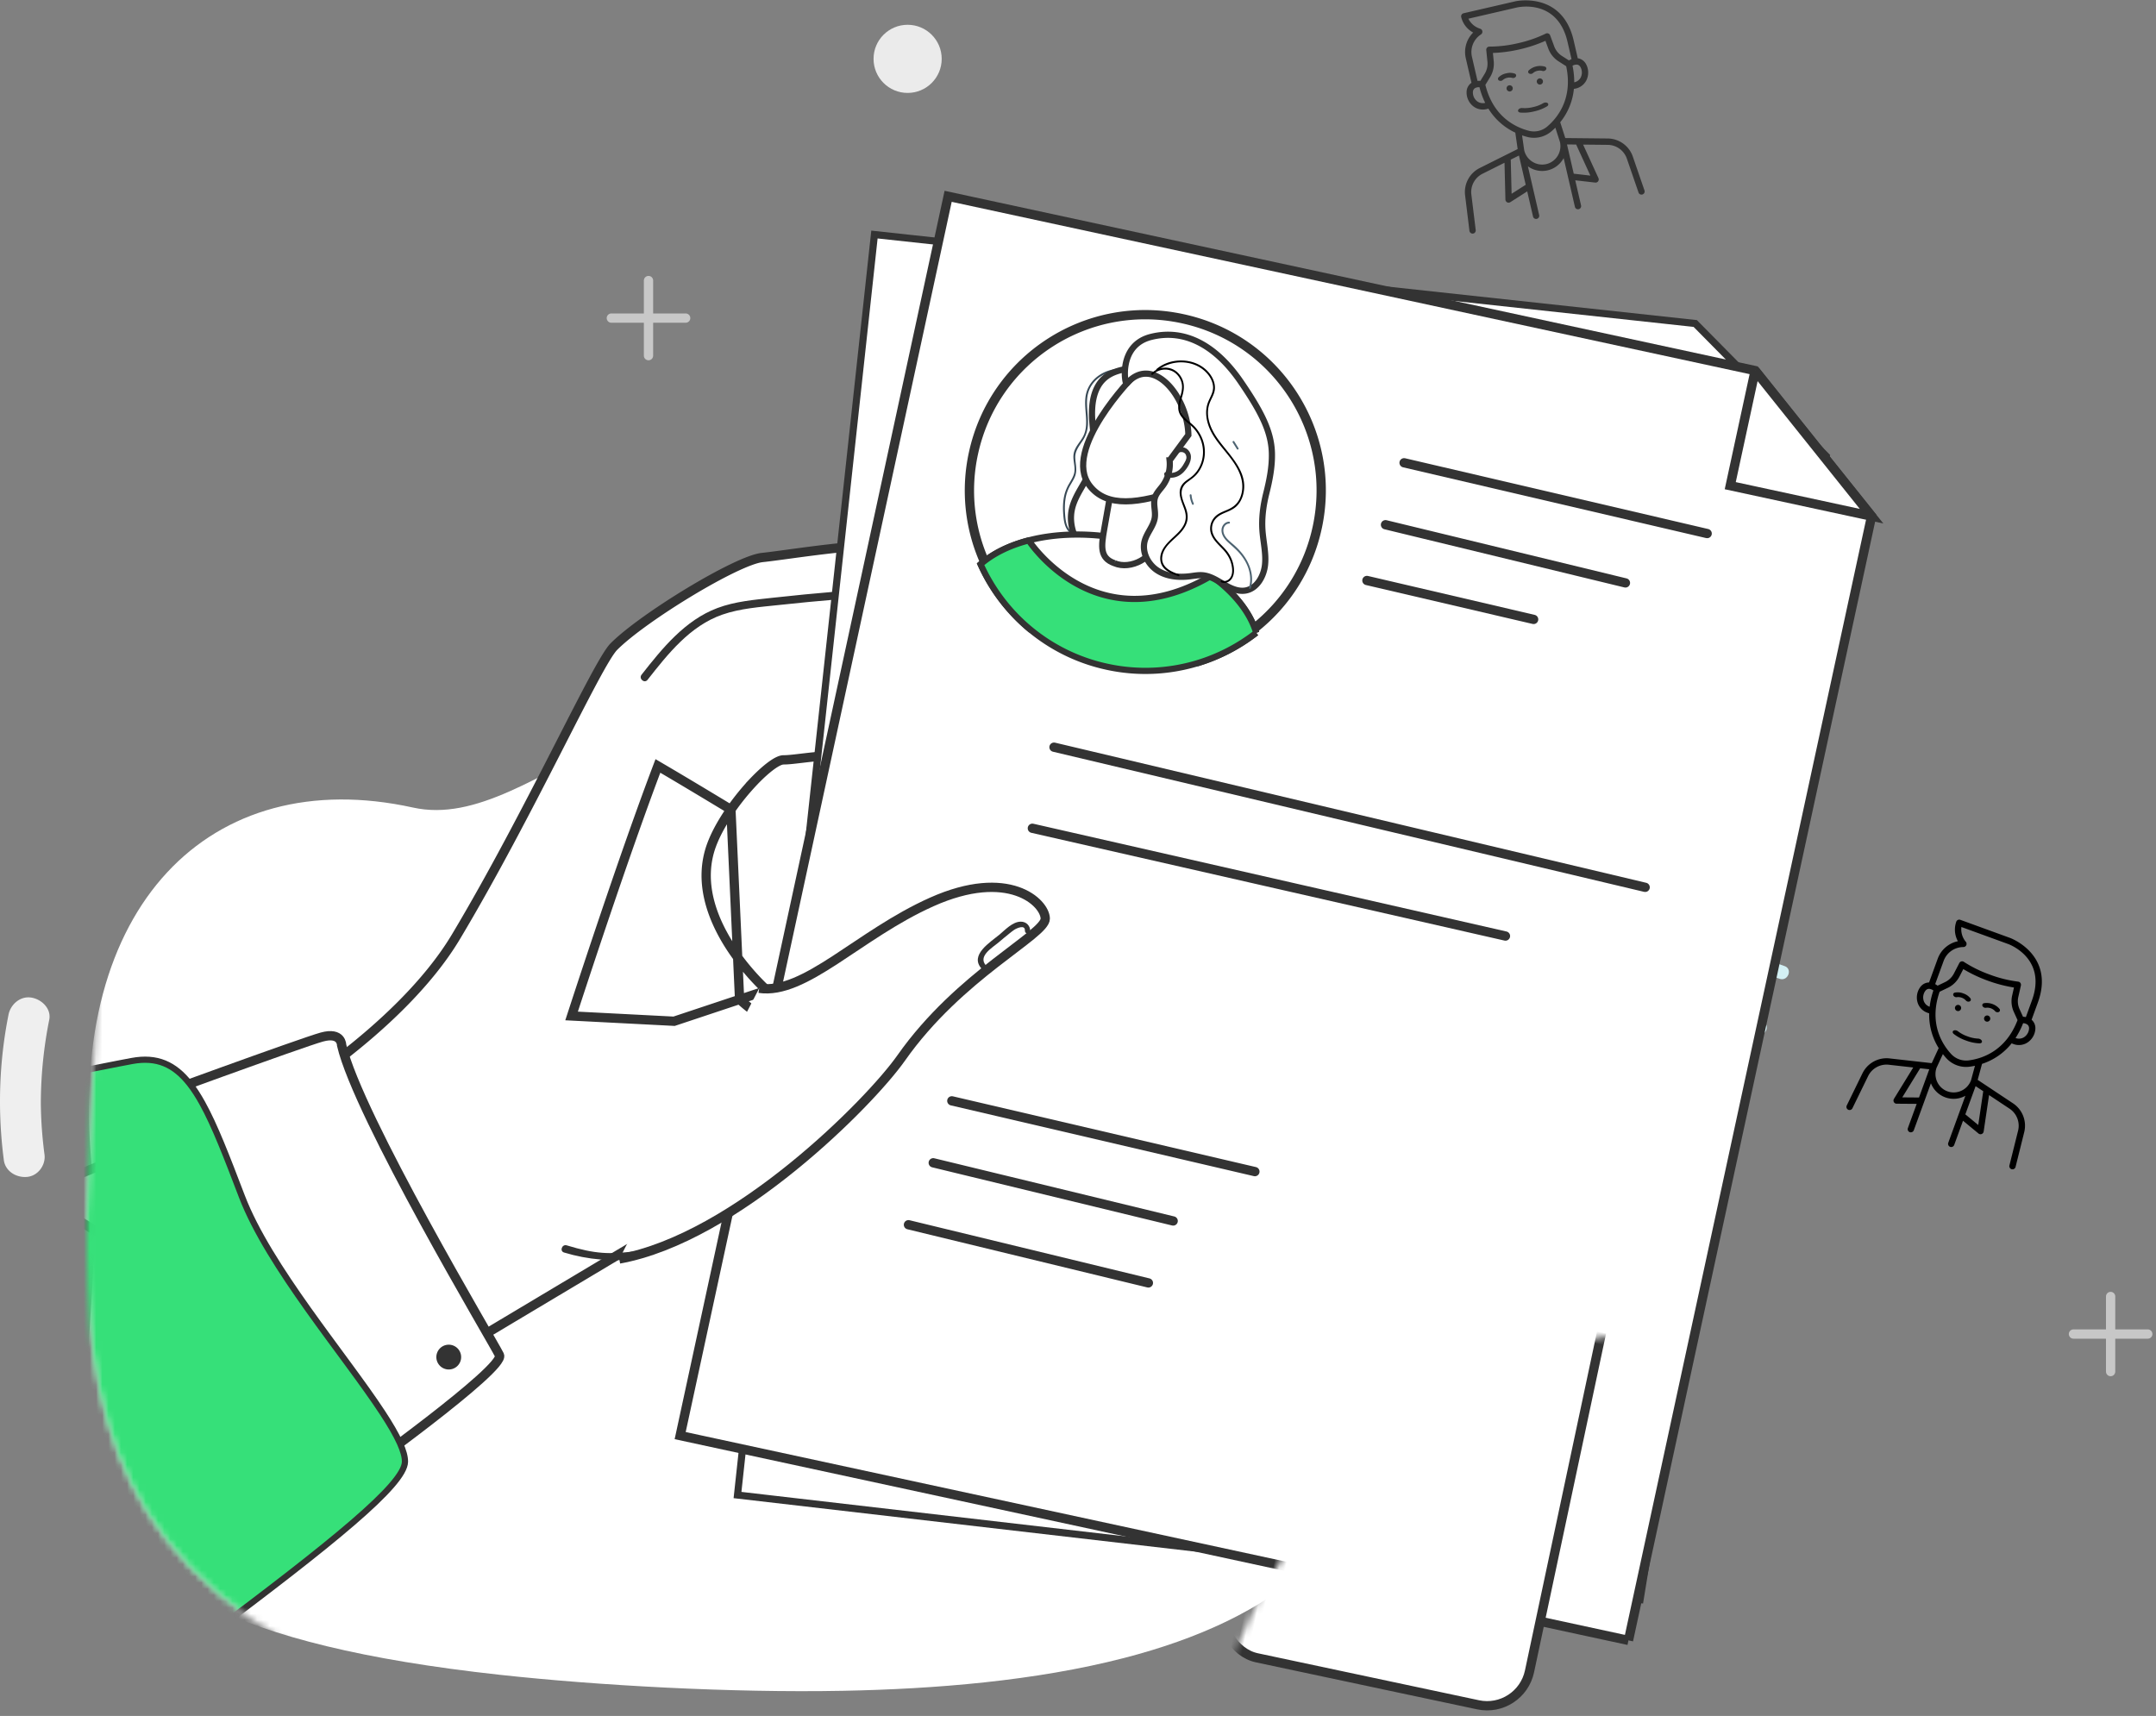 <svg width="348" height="277" xmlns="http://www.w3.org/2000/svg" xmlns:xlink="http://www.w3.org/1999/xlink"><rect width="100%" height="100%" fill="#808080" stroke="none"/><defs><path d="M1.254 151.314c6.19 78.483-35.552 139.17 105.2 157.637 24.915 3.268 59.347 5.609 88.404 4.932 23.543-.546 49.435-3.047 72.316-10.146 37.788-11.736 65.937-35.575 66.811-82.007.892-47.511-38.483-78.522-32.18-98.037C321.308 63.3 289.675 19.345 227.208 3.735c-79.05-19.751-110.948 45.67-143.183 37.162C31.777 27.106-5.046 71.411 1.255 151.314" id="a"/></defs><g fill="none" fill-rule="evenodd"><path d="M7.95 164.602a69.397 69.397 0 00-1.358 13.132c0 .074 0 .881-.002.495-.003-.33.005.284.006.342a67.728 67.728 0 00.589 7.813c.216 1.65-1.013 3.432-2.814 3.6-1.764.164-3.517-.934-3.75-2.702-1.023-7.799-.79-15.768.754-23.49.327-1.629 1.867-3.057 3.708-2.75 1.68.28 3.217 1.809 2.867 3.56" fill="#EFEFEF"/><g transform="translate(14 -23)"><mask id="b" fill="#fff"><use xlink:href="#a"/></mask><path d="M.786 211.03c3.88 40.992-22.283 72.688 65.935 82.333 15.616 1.707 37.197 2.93 55.409 2.576 14.755-.285 30.983-1.592 45.324-5.3 23.684-6.129 41.327-18.58 41.875-42.831.559-24.815-24.12-41.011-20.17-51.204 12.224-31.543-7.602-54.5-46.754-62.653-49.546-10.316-69.538 23.853-89.742 19.41C19.917 146.156-3.163 169.296.786 211.03" fill="#FFF" mask="url(#b)"/><path d="M228.021 99.297a27.748 27.748 0 01-8.534 2.843c-4.497.72-9.236.335-13.821-1.336a27.534 27.534 0 01-10.88-7.257 27.394 27.394 0 01-4.224-6.062c2.352-1.007 5.167-1.619 8.258-1.782a34.659 34.659 0 017.173.384h.003c1.274.195 2.565.46 3.867.8a38.41 38.41 0 016.396 2.27c2.268 1.047 4.31 2.275 6.07 3.627 2.566 1.972 4.527 4.205 5.692 6.513" fill="#FFCFBF" mask="url(#b)"/><path d="M215.301 96.913c2.66.336.487-6.682.487-6.682l4.428-10.097c1.293-2.948.062-6.376-2.75-7.656-2.812-1.28-4.268-1.414-5.56 1.534l-6.13 12.52c-1.292 2.947 5.77 9.907 9.525 10.38" fill="#FFCFBF" mask="url(#b)"/><path d="M212.784 81.76c1.89 1.753 3.967 2.888 6.519 3.142.541.054.617-.827.074-.88-2.41-.241-4.324-1.338-6.102-2.987-.408-.376-.892.353-.491.725" fill="#FF9F89" mask="url(#b)"/><path d="M228.021 99.297a27.748 27.748 0 01-8.534 2.843c-4.497.72-9.236.335-13.821-1.336a27.534 27.534 0 01-10.88-7.257 27.394 27.394 0 01-4.224-6.062c2.352-1.007 5.167-1.619 8.258-1.782 2.134 2.103 6.393 5.939 11.027 8.106h.001c2.232 1.046 4.548 1.701 6.754 1.59 2.059-.105 4.018-.872 5.727-2.615 2.566 1.972 4.527 4.205 5.692 6.513" fill="#384955" mask="url(#b)"/><path d="M180.83 108.956l38.639 13.726c1.334.475 2.15-1.572.813-2.048l-38.64-13.726c-1.334-.475-2.15 1.573-.812 2.048m-3.249 8.698l27.755 9.86 35.323 12.549 13.206 4.691c1.334.475 2.15-1.572.813-2.048l-27.756-9.86-35.322-12.549-13.206-4.691c-1.336-.475-2.15 1.573-.813 2.048m-3.864 7.906a637.163 637.163 0 0136.239 13.297c1.319.53 2.13-1.519.814-2.048a637.945 637.945 0 00-36.24-13.296c-1.341-.447-2.16 1.6-.813 2.048m-8.371 16.987l27.756 9.86 35.322 12.548 13.206 4.693c1.336.474 2.152-1.574.813-2.05-9.252-3.287-18.503-6.572-27.755-9.86l-35.322-12.548-13.207-4.691c-1.335-.475-2.151 1.572-.813 2.048m83.698 29.897c8.066 2.853 16.135 5.707 24.201 8.558 1.336.473 2.152-1.573.813-2.047-8.066-2.854-16.133-5.705-24.2-8.558-1.335-.473-2.152 1.575-.814 2.047m-87.561-21.99a637.59 637.59 0 0136.239 13.296c1.318.53 2.129-1.52.813-2.047a637.772 637.772 0 00-36.239-13.297c-1.342-.447-2.16 1.599-.813 2.048m43.13 15.719l65.073 23.768c1.333.487 2.148-1.56.813-2.048l-65.071-23.768c-1.333-.487-2.147 1.56-.815 2.048m51.643-69.162l22.816 7.771c1.34.457 2.157-1.59.813-2.048l-22.816-7.771c-1.34-.457-2.158 1.59-.813 2.048" fill="#D3F0F4" mask="url(#b)"/><path d="M103.977 153.684c-3.257-1.972-8.01-4.834-11.784-7.041-4.789 12.633-10.731 30.538-13.934 40.36l16.547.853 10.571-3.52c6.714 6.07 14.961 8.232 14.961 8.246 1.613 3.257-19.878 8.83-16.054 16.532-3.914 2.466-10.838 11.032-12.307 12.726-.02.032-11.766 7.012-45.584 27.236l-53.552-32.62 1.186-1.946c25.182-10.336 45.762-19.081 46.7-20.621.088-.142-.112.011.52-.327 6.015-4.66 13.695-11.561 18.353-19.353 11.863-19.842 22.766-44.08 25.472-46.813 4.654-4.698 19.844-13.97 23.981-14.399 4.136-.43 17.555-2.68 20.272-1.62 1.247.486.21 2.731-2.258 5.541.443.176.87.377 1.277.605 6.347 3.55 18.034 14.253 17.74 16.34-.15 1.072-2.896 1.65-6.45 1.594 5.63 5.361 11.054 12.973 11.047 15.904-.012 5.575-11.44 1.716-18.664-3.517-6.636-4.807-16.25-2.167-19.546-2.182-.959-.004-2.846 1.428-4.861 3.552a38.988 38.988 0 00-3.633 4.47l.002.001c-1.304 1.875-2.436 3.864-3.121 5.72-2.172 5.883.062 11.749 2.838 16.143 2.776 4.395 6.095 7.318 6.095 7.318l-4.414 1.47z" stroke="#333" stroke-width="1.5" fill="#FFF" fill-rule="nonzero" mask="url(#b)"/><path d="M121.072 119.767c-3.13.262-6.256.56-9.377.9-3.044.33-6.199.538-9.11 1.553-5.207 1.816-8.775 6.335-12.064 10.522-.505.643-1.471-.185-.965-.829 3.351-4.266 6.992-8.783 12.232-10.757 2.848-1.072 5.94-1.33 8.943-1.663 3.405-.377 6.814-.707 10.23-.993.815-.069.928 1.198.111 1.267" fill="#333" mask="url(#b)"/><path stroke="#333" stroke-width="1.15" fill="#FFF" fill-rule="nonzero" mask="url(#b)" transform="rotate(-6 191.883 170.727)" d="M95.732 254.747l43.252-200.053 130.257 28.132 18.793 23.503-49.18 180.432z"/><path stroke="#333" stroke-width="1.5" fill="#FFF" fill-rule="nonzero" mask="url(#b)" d="M248.853 287.804l-153.067-33.06L139.04 54.69l130.257 28.132 18.793 23.504-39.236 181.477"/><path d="M212.634 97.706l48.918 11.422m-121.918 91.578l48.918 11.422m-35.918-55.422l76.363 17.395m-72.87-30.485l95.416 22.621m-41.909-58.531l38.727 9.391m-111.727 93.609l38.727 9.391m-42.727.609l38.727 9.391m35.273-113.391l26.908 6.283" stroke="#333" stroke-width="1.5" stroke-linecap="round" stroke-linejoin="round" mask="url(#b)"/><g mask="url(#b)" fill="#000" fill-rule="nonzero"><path d="M311.332 211.368l1.394-5.593a4.334 4.334 0 00-1.787-4.656l-5.722-3.8.702-2.582a10.121 10.121 0 004.785-3.318c.078.035.155.07.233.098a2.54 2.54 0 002.21-.16 2.83 2.83 0 001.384-2.345 1.79 1.79 0 00-.567-1.356c-.014-.013-.03-.024-.045-.037l1.011-2.777c2.798-7.686-4.366-10.394-4.439-10.42l-8.075-2.94a.512.512 0 00-.655.31 3.871 3.871 0 00.262 3.147 4.44 4.44 0 00-3.26 2.83l-1.393 3.827c-.02 0-.038-.002-.058 0-.51.026-.985.272-1.305.674a2.831 2.831 0 00-.449 2.685 2.54 2.54 0 001.592 1.544c.077.029.159.051.24.075a10.121 10.121 0 001.534 5.617l-1.123 2.43-6.826-.768a4.334 4.334 0 00-4.36 2.418l-2.528 5.18a.514.514 0 00.281.709.512.512 0 00.633-.26l2.528-5.18a3.306 3.306 0 013.326-1.845l3.962.446-3.113 5.062a.519.519 0 00-.015.519.505.505 0 00.44.265l3.245.026-1.422 3.907a.512.512 0 00.302.658.512.512 0 00.655-.31l2.76-7.583a3.94 3.94 0 002.322 2.277 3.94 3.94 0 003.241-.252l-2.76 7.583a.512.512 0 00.303.658.512.512 0 00.655-.31l1.421-3.906 2.503 2.066a.505.505 0 00.508.08.519.519 0 00.321-.407l.87-5.88 3.321 2.206a3.306 3.306 0 011.363 3.551l-1.394 5.593a.511.511 0 00.37.622.514.514 0 00.62-.378zm2.18-22.337a1.796 1.796 0 01-.87 1.438 1.53 1.53 0 01-1.313.094c.49-.754.9-1.557 1.224-2.396.266.01.521.1.732.262a.779.779 0 01.227.602zm-10.606-13.152a.517.517 0 00.387-.86 3.143 3.143 0 01-.704-2.377l7.55 2.748c.258.094 6.284 2.374 3.835 9.104l-.98 2.694a2.905 2.905 0 00-.46-.057l-.56-1.232a3.11 3.11 0 01-.2-1.958l.42-1.858a.516.516 0 00-.085-.414.505.505 0 00-.364-.208 20.152 20.152 0 01-4.546-1.123 20.245 20.245 0 01-4.205-2.063.505.505 0 00-.413-.074.516.516 0 00-.33.263l-.874 1.693a3.112 3.112 0 01-1.411 1.372l-1.219.586a2.919 2.919 0 00-.389-.252l1.364-3.746a3.393 3.393 0 013.184-2.238zm-6.388 8.72a1.795 1.795 0 01.258-1.66.778.778 0 01.56-.317c.266.013.52.107.73.27-.291.852-.493 1.73-.602 2.623a1.531 1.531 0 01-.946-.916zm2.554-1.504l1.326-.635a4.15 4.15 0 001.884-1.832l.616-1.192a22.638 22.638 0 003.948 1.87c1.37.504 2.786.875 4.228 1.106l-.295 1.309a4.15 4.15 0 00.266 2.614l.607 1.338c-1.912 5.015-5.747 6.227-7.88 6.502a3.3 3.3 0 01-2.843-1.035c-1.458-1.582-3.617-4.976-1.857-10.045zm-6.025 17.05l2.888-4.698 1.47.165-1.658 4.555-2.7-.021zm7.296-.972c-1.53-.559-2.316-2.262-1.761-3.813l1.018-2.201c.198.254.394.483.58.685a4.312 4.312 0 003.715 1.352c.272-.035.57-.085.885-.152l-.636 2.342c-.572 1.545-2.27 2.343-3.8 1.787zm4.965 5.435l-2.083-1.72 1.658-4.554 1.232.819-.807 5.455z"/><path d="M305.535 191.424c.177-.002.315-.078.361-.197.046-.12-.007-.267-.139-.384a.763.763 0 00-.5-.186 5.499 5.499 0 01-1.683-.363 5.513 5.513 0 01-1.52-.802c-.208-.18-.535-.234-.73-.121-.195.112-.185.35.022.529a6.87 6.87 0 001.983 1.069c.72.275 1.476.431 2.206.455zm-2.249-6.954a.54.54 0 00.619.193c.21-.085.274-.31.142-.501a2.399 2.399 0 00-1.146-.796 2.399 2.399 0 00-1.39-.127c-.218.064-.31.272-.206.47a.545.545 0 00.59.255 1.7 1.7 0 011.391.506zm-.767 1.416a.5.5 0 10-.94-.342.5.5 0 00.94.342zm4.076-.212a1.698 1.698 0 011.39.506.54.54 0 00.618.193c.21-.085.274-.31.143-.502-.592-.72-1.619-1.094-2.535-.923-.219.064-.311.273-.208.47a.546.546 0 00.592.256zm.324 1.281a.5.5 0 10-.343.94.5.5 0 00.343-.94z"/></g><g opacity=".6" mask="url(#b)" fill="#000" fill-rule="nonzero"><path d="M251.434 53.735l-1.877-5.45a4.334 4.334 0 00-4.034-2.93l-6.869-.07-.818-2.55a10.121 10.121 0 002.207-5.388c.084-.013.168-.026.248-.044a2.54 2.54 0 001.767-1.339 2.83 2.83 0 00-.118-2.72 1.79 1.79 0 00-1.213-.829l-.058-.006-.664-2.879c-1.84-7.97-9.323-6.34-9.398-6.322l-8.374 1.933a.512.512 0 00-.38.616 3.871 3.871 0 001.933 2.497 4.44 4.44 0 00-1.193 4.148l.917 3.969-.05.031c-.412.3-.677.765-.727 1.277a2.831 2.831 0 001.087 2.496 2.54 2.54 0 002.175.428c.08-.018.162-.043.243-.069a10.121 10.121 0 004.346 3.877l.381 2.649-6.143 3.073a4.334 4.334 0 00-2.34 4.404l.7 5.72a.514.514 0 00.623.442.512.512 0 00.39-.563l-.702-5.721a3.306 3.306 0 011.785-3.359l3.565-1.783.147 5.94a.519.519 0 00.27.443.505.505 0 00.513-.017l2.736-1.745.935 4.05a.512.512 0 00.612.388.512.512 0 00.38-.617l-1.815-7.862a3.94 3.94 0 003.187.644 3.94 3.94 0 002.582-1.976l1.815 7.863c.064.277.338.45.612.387a.512.512 0 00.38-.617l-.935-4.05 3.224.37a.505.505 0 00.47-.21.519.519 0 00.048-.517l-2.473-5.404 3.987.04a3.306 3.306 0 013.077 2.237l1.877 5.45a.511.511 0 00.596.334.514.514 0 00.366-.67v.001zm-10.338-19.92c.295.517.315 1.147.054 1.68a1.53 1.53 0 01-1.05.794c0-.9-.093-1.796-.278-2.677.228-.136.492-.199.757-.179a.778.778 0 01.517.382zM225.04 28.56a.517.517 0 00-.143-.931 3.143 3.143 0 01-1.886-1.611l7.83-1.808c.266-.061 6.562-1.43 8.173 5.548l.645 2.793a2.905 2.905 0 00-.417.203l-1.14-.729a3.11 3.11 0 01-1.233-1.533l-.661-1.787a.516.516 0 00-.297-.3.505.505 0 00-.418.023 20.152 20.152 0 01-4.425 1.534 20.245 20.245 0 01-4.65.56.505.505 0 00-.386.162.516.516 0 00-.134.402l.19 1.894a3.112 3.112 0 01-.437 1.92l-.703 1.155a2.919 2.919 0 00-.463 0l-.897-3.883a3.393 3.393 0 011.452-3.612zm-.609 10.793a1.795 1.795 0 01-.687-1.534.778.778 0 01.298-.57 1.28 1.28 0 01.758-.17c.22.872.53 1.719.924 2.527-.446.115-.92.022-1.293-.253zm1.323-2.653l.767-1.255a4.15 4.15 0 00.582-2.562l-.133-1.335c1.46-.054 2.91-.249 4.33-.582a22.638 22.638 0 004.148-1.375l.465 1.258a4.15 4.15 0 001.647 2.048l1.238.791c1.128 5.247-1.428 8.353-3.067 9.744a3.3 3.3 0 01-2.949.681c-2.084-.532-5.743-2.203-7.028-7.413zm4.234 17.581l-.138-5.513 1.324-.662 1.09 4.723-2.276 1.452zm5.59-4.789c-1.588.365-3.175-.635-3.555-2.238l-.345-2.4c.305.104.594.19.86.258a4.312 4.312 0 003.852-.89c.209-.177.431-.38.66-.609l.742 2.31c.361 1.607-.628 3.202-2.215 3.57zm7.123 1.854l-2.683-.307-1.09-4.723 1.479.015 2.294 5.015z"/><path d="M235.71 40.167c.147-.099.222-.237.195-.363-.027-.125-.15-.219-.325-.246a.763.763 0 00-.521.116 5.522 5.522 0 01-1.609.613 5.513 5.513 0 01-1.712.155c-.272-.037-.575.095-.678.296-.102.2.035.394.307.431a6.846 6.846 0 002.245-.183 6.848 6.848 0 002.098-.82zm-5.673-4.607a.54.54 0 00.623-.176c.13-.185.062-.408-.153-.498a2.399 2.399 0 00-1.395-.043 2.399 2.399 0 00-1.234.65c-.149.173-.112.398.082.507a.546.546 0 00.635-.108 1.7 1.7 0 011.442-.332zm.127 1.605a.5.5 0 10-.974.225.5.5 0 00.974-.225zm3.303-2.398c.39-.322.949-.451 1.441-.333a.54.54 0 00.624-.174c.13-.186.061-.41-.153-.5a2.739 2.739 0 00-2.63.608c-.148.172-.111.398.083.507a.546.546 0 00.635-.108zm.97.898a.5.5 0 10.224.975.5.5 0 00-.224-.975z"/></g><rect stroke="#333" stroke-width="1.5" fill="#FFF" mask="url(#b)" transform="rotate(12 217.379 244.276)" x="192.129" y="193.026" width="50.5" height="102.5" rx="7"/><rect stroke="#333" stroke-width="1.5" fill="#FFF" mask="url(#b)" transform="rotate(12 223.104 218.986)" x="206.354" y="211.236" width="33.5" height="15.5" rx="3"/><rect stroke="#333" stroke-width="1.5" fill="#FFF" mask="url(#b)" transform="rotate(12 204.336 254.04)" x="199.086" y="248.791" width="10.5" height="10.5" rx="3"/><rect stroke="#333" stroke-width="1.5" fill="#FFF" mask="url(#b)" transform="rotate(12 208.336 237.04)" x="203.086" y="231.791" width="10.5" height="10.5" rx="3"/><rect stroke="#333" stroke-width="1.5" fill="#FFF" mask="url(#b)" transform="rotate(12 225.336 241.04)" x="220.086" y="235.791" width="10.5" height="10.5" rx="3"/><path d="M198.612 108.165h0c3.31-15.315-6.427-30.413-21.75-33.722-15.324-3.31-30.43 6.423-33.74 21.737a28.223 28.223 0 001.84 17.596 28.461 28.461 0 007.823 10.273 28.248 28.248 0 0012.085 5.854 28.266 28.266 0 0014.244-.579 28.493 28.493 0 009.195-4.77 28.229 28.229 0 0010.303-16.39z" stroke="#333" stroke-width="1.5" fill="#FFF" mask="url(#b)"/><path d="M168.031 82.477c-2.048-.142-4.238.38-5.66 2.019a4.886 4.886 0 00-1.176 2.704c-.112 1.046.03 2.09.094 3.132.067 1.074.045 2.182-.48 3.152-.494.914-1.314 1.677-1.508 2.738-.201 1.101.36 2.195.042 3.288-.165.562-.486 1.058-.778 1.559a6.8 6.8 0 00-.696 1.592c-.354 1.257-.34 2.62-.203 3.905.103.964.36 1.987 1.199 2.538.16.106.298-.166.14-.27-.777-.512-.972-1.534-1.054-2.415-.107-1.151-.125-2.344.151-3.478a6.29 6.29 0 01.672-1.64c.264-.457.554-.902.745-1.395.39-1.003.092-1.934.04-2.958-.057-1.133.612-1.93 1.202-2.815.541-.81.806-1.68.848-2.654.084-1.986-.613-4.101.404-5.956 1.202-2.19 3.752-2.9 6.031-2.74.192.012.175-.292-.013-.306" fill="#384955" mask="url(#b)"/><path d="M174.15 97.335a76.691 76.691 0 011.954-8.027l-7.491-6.861c-1.57.189-3.202.564-4.39 1.64-1.794 1.622-2.09 4.36-1.923 6.791.166 2.43.662 4.923-.019 7.268-.726 2.499-2.709 4.506-3.265 7.048-.612 2.79.69 5.752 2.794 7.595 2.102 1.843 4.882 2.702 7.643 3.028.137.016.281.03.414-.017.248-.09.377-.364.477-.613 2.262-5.658 2.684-11.858 3.806-17.852" stroke="#333" fill="#FFF" fill-rule="nonzero" mask="url(#b)"/><path d="M188.769 125.146a29.242 29.242 0 01-9.436 4.896c-4.241-.186-9.483-.881-15.08-2.09-4.41-.953-8.488-2.105-11.946-3.325a29.21 29.21 0 01-8.03-10.543c1.972-1.726 4.642-3.038 7.765-3.85h.002c2.24-.581 4.714-.906 7.33-.943a37.51 37.51 0 014.674.232 40.457 40.457 0 019.57 2.274c.094.035.188.07.28.106 2.863 1.093 5.431 2.474 7.61 4.05.37.265.728.538 1.073.815l.005.002c3.118 2.492 5.294 5.395 6.183 8.376" stroke="#333" fill="#FFF" mask="url(#b)"/><path d="M188.769 125.146a29.242 29.242 0 01-9.436 4.896 29.019 29.019 0 01-14.621.594 29 29 0 01-12.405-6.009 29.21 29.21 0 01-8.03-10.543c1.972-1.726 4.642-3.038 7.765-3.85h.002s10.646 16.515 29.181 5.883c.094-.054.19-.108.284-.164.368.265.727.538 1.072.815l.005.002c3.118 2.492 5.294 5.395 6.183 8.376" stroke="#333" fill="#36E079" mask="url(#b)"/><path d="M165.89 113.92c-2.388-.832-2.145-2.733-1.66-5.493l1.93-10.955c.542-3.075 3.314-5.198 6.193-4.742 2.878.456 3.055 1.081 2.514 4.156l-2.047 13.1c-.541 3.076-4.32 5.048-6.93 3.934" stroke="#333" fill="#FFF" mask="url(#b)"/><path d="M168.911 83.79s-11.546 11.734-7.037 17.607c2.77 3.606 7.932 2.955 14.74.555 5.858-2.065 5.48-24.855-7.703-18.162" stroke="#333" fill="#FFF" mask="url(#b)"/><path d="M183.363 98.158c.362-1.63.382-3.312.402-4.98.02-1.71.032-3.467-.553-5.062-.98-2.67-3.453-4.422-5.926-5.72l-4.79 1.254c1.008.3 1.665 1.234 1.556 2.082-.107.847-.35 1.692-.273 2.54.16 1.773 1.635 3.072 2.364 4.681.488 1.08-.009 2.342-.232 3.518-.197 1.039-.03 2.01-.048 3.066-.009.52.092 1.046-.025 1.551-.126.533-.478.975-.726 1.462-.387.761-.515 1.677-.255 2.486.26.81.932 1.484 1.75 1.642 1.408.272 2.67-.93 3.559-2.098 1.453-1.913 2.674-4.064 3.197-6.422" fill="#FFF" mask="url(#b)"/><path d="M190.194 114.122c.179-1.853-.3-3.693-.426-5.548-.136-1.991.139-4 .622-5.94.533-2.14.962-4.287.907-6.488-.09-3.548-1.78-6.77-5.013-11.501-4.085-5.978-9.12-8.609-14.508-7.255-5.386 1.354-4.17 7.829-3.924 7.548 4.207-4.84 9.875 2.123 9.962 8.284l-3.026 4.101a5.931 5.931 0 01-1.076 4.049c-.46.632-1.054 1.193-1.289 1.942-.322 1.025.116 2.134-.022 3.199-.178 1.382-1.279 2.47-1.64 3.817-.48 1.804.529 3.767 2.06 4.76 1.528.991 3.452 1.157 5.261.934.67-.083 1.343-.216 2.013-.162 1.263.101 2.367.839 3.46 1.48 1.095.641 2.339 1.22 3.583.967 1.783-.363 2.876-2.333 3.056-4.187" stroke="#333" fill="#FFF" fill-rule="nonzero" mask="url(#b)"/><path d="M174.634 99.391c-.156-.324-.122-.052.049-.086.073-.015.223.031.3.033.343.008.7-.086 1.009-.256.53-.292.87-.794 1.165-1.334.174-.317.39-.634.339-1.03-.103-.785-.845-.892-1.385-.592-.426.237-.69-.493-.268-.728.886-.494 1.97-.15 2.311.881.327.992-.419 2.19-1.06 2.882-.539.582-1.255.936-2.012.96-.386.013-.937-.015-1.135-.424-.217-.448.474-.75.687-.306" fill="#333" mask="url(#b)"/><path d="M172.08 83.47c1.029-1.01 2.715-1.103 3.774-.128.49.451.828 1.083.919 1.757.097.73-.13 1.447-.325 2.143-.183.659-.357 1.349-.22 2.032.13.638.532 1.144.993 1.568.484.447 1.024.827 1.47 1.32.47.52.85 1.133 1.106 1.792.538 1.376.521 2.93-.12 4.282a4.865 4.865 0 01-1.353 1.729c-.515.408-1.124.718-1.516 1.27-.907 1.277-.02 2.81.39 4.072.269.82.29 1.625-.112 2.413-.363.717-.937 1.283-1.515 1.818-1.108 1.022-2.506 2.287-2.265 3.985.212 1.475 1.685 2.071 2.899 2.48.18.062.243-.237.063-.298-1.275-.43-2.874-1.137-2.67-2.81.2-1.632 1.668-2.59 2.72-3.658.517-.526.986-1.134 1.23-1.846.243-.71.172-1.432-.05-2.132-.244-.77-.64-1.494-.748-2.307-.118-.857.157-1.542.828-2.072.558-.442 1.15-.793 1.617-1.346a5.45 5.45 0 00.993-1.776c.452-1.333.368-2.792-.176-4.07a6.343 6.343 0 00-1-1.615c-.452-.532-1.009-.934-1.523-1.397-.557-.501-1-1.087-1.014-1.883-.014-.74.271-1.458.449-2.167.186-.74.246-1.485-.014-2.21a3.222 3.222 0 00-1.215-1.585c-1.183-.8-2.816-.565-3.834.434-.139.137.08.341.218.205" fill="#000" mask="url(#b)"/><path d="M172.845 82.816c2.26-1.853 5.868-1.785 7.89.36.544.578.98 1.331 1.059 2.147.092.944-.425 1.676-.768 2.51-.642 1.563-.305 3.323.422 4.773.797 1.585 2.035 2.86 3.095 4.252 1.004 1.318 1.944 2.858 1.978 4.592.015.8-.16 1.62-.56 2.316-.414.718-1.044 1.163-1.779 1.487-.658.29-1.363.525-1.92 1.009a2.758 2.758 0 00-.93 1.965c-.06 1.498 1.154 2.494 2.066 3.467.566.605 1.024 1.282 1.272 2.09.252.816.416 2.01-.268 2.672-.309.296-.756.44-1.15.262-.174-.078-.315.193-.14.272.623.282 1.35-.018 1.72-.592.477-.736.39-1.716.177-2.521a5.342 5.342 0 00-1.152-2.126c-.511-.588-1.111-1.094-1.58-1.72-.5-.664-.785-1.458-.574-2.304.235-.944.96-1.484 1.792-1.852.7-.31 1.433-.558 2.017-1.08.573-.513.95-1.22 1.145-1.965.972-3.72-2.366-6.46-4.205-9.134-1.046-1.52-1.864-3.481-1.289-5.372.27-.886.882-1.63.936-2.581.045-.775-.235-1.536-.657-2.164-1.678-2.494-5.27-3.02-7.822-1.647-.332.178-.642.39-.934.629-.149.122.009.379.16.255" fill="#000" mask="url(#b)"/><path d="M184.375 107.212c-.654.024-1.153.612-1.205 1.26-.064.819.446 1.51 1.002 2.028.652.607 1.341 1.151 1.923 1.836.607.712 1.115 1.526 1.411 2.426.332 1.002.398 2.081.1 3.107-.054.19.236.251.291.063.588-2.033-.198-4.117-1.468-5.666-.324-.394-.674-.76-1.046-1.106-.404-.375-.85-.706-1.233-1.106-.362-.377-.677-.864-.688-1.414-.012-.552.358-1.102.927-1.123.192-.007.177-.312-.014-.305m-6.345-4.262c.047.516.181 1.002.4 1.466.081.176.331.007.25-.167a3.888 3.888 0 01-.351-1.317c-.019-.195-.316-.177-.299.019m6.94-8.528l.68 1.085c.101.164.353-.002.25-.167l-.678-1.085c-.103-.165-.354.002-.252.167" fill="#4D6371" mask="url(#b)"/><path stroke="#333" stroke-width="1.5" fill="#FFF" mask="url(#b)" d="M269.296 82.823l-4.017 18.577 22.81 4.927-18.793-23.504"/><path d="M85.96 226.231c18.832-3.4 40.47-25.279 45.506-32.451 9.419-13.414 23.312-19.894 23.25-22.504-.064-2.61-5.912-8.228-18.342-2.668-11.812 5.283-20.451 15.015-27.837 13.93" stroke="#333" stroke-width="1.5" fill="#FFF" fill-rule="nonzero" mask="url(#b)"/><path d="M151.429 173.224c.043-1.032-1.351-.37-1.722-.127-.273.179-.53.395-.786.598-.592.467-1.167.957-1.743 1.442-1.018.86-3.4 2.225-2.015 3.735.38.415-.33.923-.708.514-2.035-2.22 1.415-4.295 2.877-5.519.93-.777 2.1-2.064 3.41-2.087.935-.017 1.585.697 1.548 1.592-.021.56-.883.408-.861-.148m-62.493 52.949c-4.008.526-8.024.19-11.892-.984-.76-.23-.329-1.385.428-1.156 4.62 1.403 6.917 1.493 11.266.925.784-.104.988 1.113.198 1.215" fill="#333" mask="url(#b)"/><path d="M43.3 261.268s24.338-17.411 23.32-19.51c-1.019-2.1-22.806-38.569-25.478-50.034 0 0 .042-2.205-3.193-1.317-3.236.888-30.265 10.778-30.265 10.778l6.184 36.004L43.3 261.268" stroke="#333" stroke-width="1.5" fill="#FFF" fill-rule="nonzero" mask="url(#b)"/><path d="M-39.692 205.76l-15.263 64.115 73.987 17.593c20.685-15.464 32.266-24.826 32.334-28.49.015-.808-.279-1.832-.817-3.03-.632-1.402-1.6-3.052-2.804-4.883-6.143-9.378-18.364-23.594-22.697-34.915-2.416-6.318-4.354-11.404-6.406-15.095-.66-1.187-1.328-2.229-2.03-3.122-2.446-3.11-5.273-4.41-9.31-3.662-2.531.469-33.245 6.303-46.994 11.488" stroke="#333" fill="#36E079" mask="url(#b)"/><path d="M60.284 242.832a2.001 2.001 0 10-3.702-1.524 2.001 2.001 0 003.702 1.524" fill="#333" mask="url(#b)"/></g><g transform="matrix(1 0 0 -1 97 221.41)"><circle fill="#EBEBEB" cx="49.5" cy="211.909" r="5.5"/><path d="M1.677 170.061h11.996M7.675 164v12.123" stroke="#C8C8C8" stroke-linecap="round" stroke-width="1.5"/><path d="M237.677 6.061h11.996M243.675 0v12.123" stroke="#C7C7C7" stroke-linecap="round" stroke-width="1.5"/></g></g></svg>